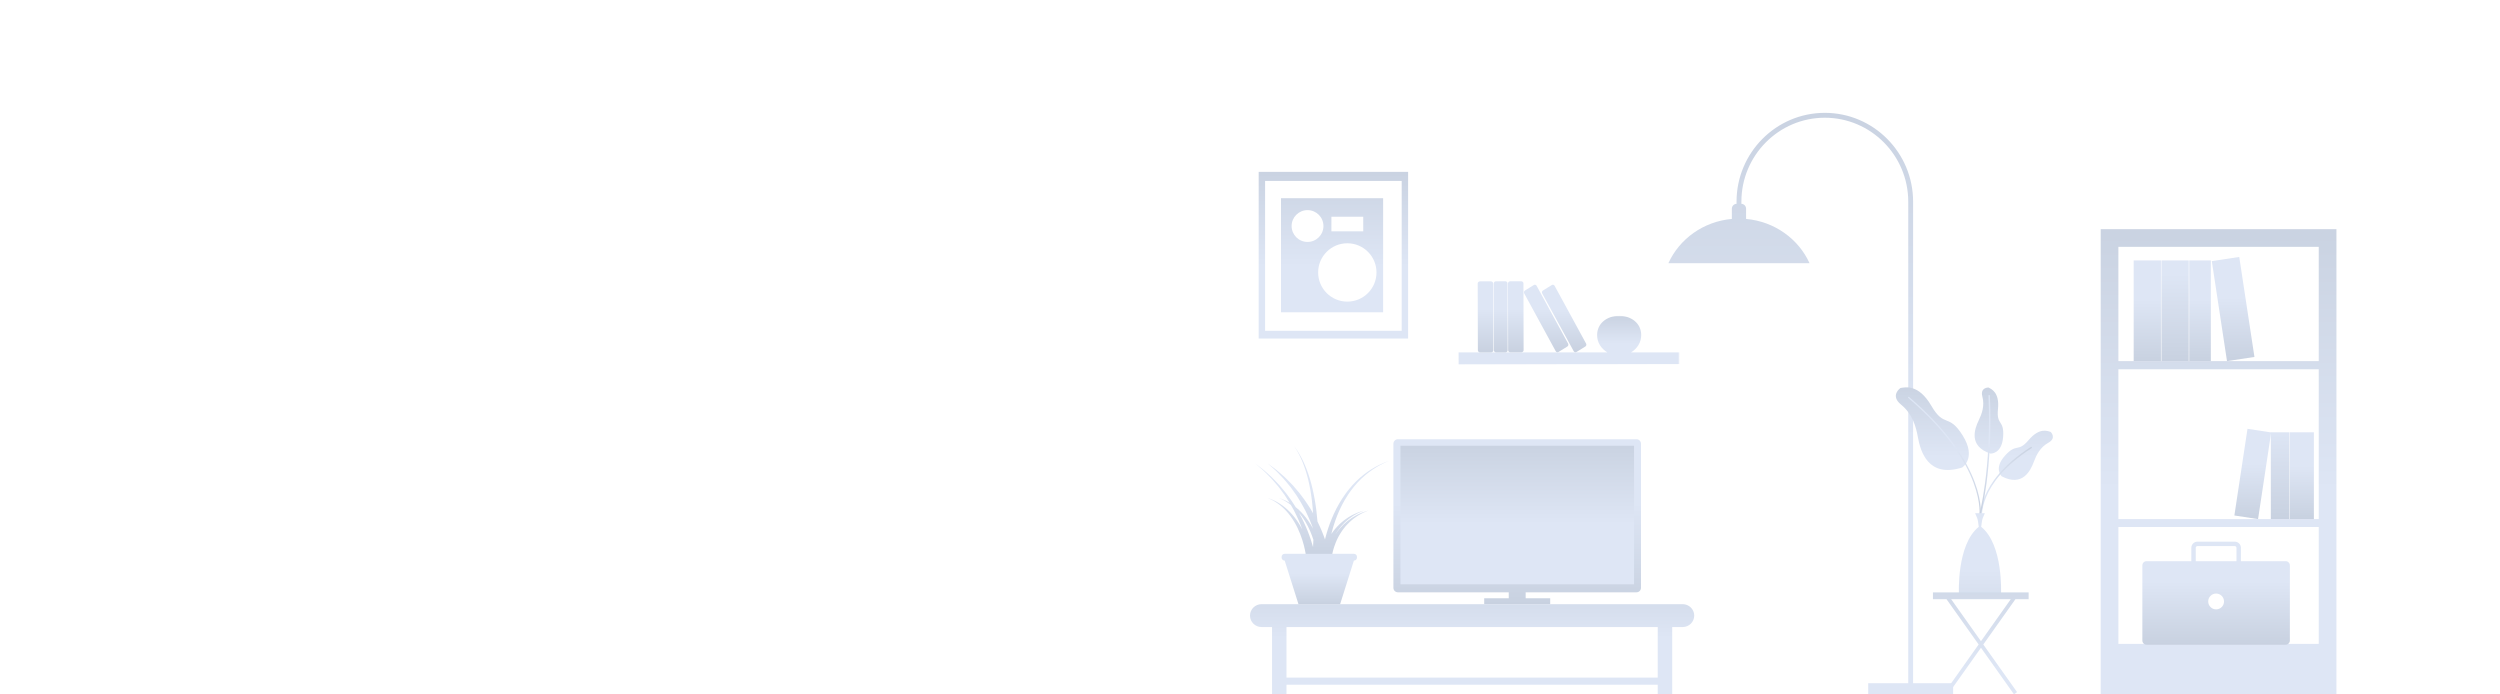 <?xml version="1.0" encoding="UTF-8"?>
<svg width="1440px" height="400px" viewBox="0 0 1440 400" version="1.1" xmlns="http://www.w3.org/2000/svg" xmlns:xlink="http://www.w3.org/1999/xlink">
    <!-- Generator: Sketch 53.1 (72631) - https://sketchapp.com -->
    <title>skyline_1440_home</title>
    <desc>Created with Sketch.</desc>
    <defs>
        <polygon id="path-1" points="0 0.5 164 0.5 164 335.5 0 335.5"></polygon>
        <linearGradient x1="50%" y1="100%" x2="50%" y2="-4.662%" id="linearGradient-3">
            <stop stop-color="#DEE6F5" offset="0.517%"></stop>
            <stop stop-color="#DEE6F5" offset="41.484%"></stop>
            <stop stop-color="#C8D1E0" offset="100%"></stop>
        </linearGradient>
        <linearGradient x1="50%" y1="100%" x2="50%" y2="-4.121%" id="linearGradient-4">
            <stop stop-color="#C8D1E0" offset="0%"></stop>
            <stop stop-color="#DEE6F5" offset="58.516%"></stop>
            <stop stop-color="#DEE6F5" offset="100%"></stop>
        </linearGradient>
        <linearGradient x1="50%" y1="99.459%" x2="50%" y2="-4.662%" id="linearGradient-5">
            <stop stop-color="#DEE6F5" offset="0%"></stop>
            <stop stop-color="#DEE6F5" offset="41.484%"></stop>
            <stop stop-color="#C8D1E0" offset="100%"></stop>
        </linearGradient>
        <linearGradient x1="50%" y1="99.459%" x2="50%" y2="-51.494%" id="linearGradient-6">
            <stop stop-color="#DEE6F5" offset="0%"></stop>
            <stop stop-color="#DEE6F5" offset="41.484%"></stop>
            <stop stop-color="#C8D1E0" offset="100%"></stop>
        </linearGradient>
        <linearGradient x1="50%" y1="100%" x2="50%" y2="-4.121%" id="linearGradient-7">
            <stop stop-color="#C8D1E0" offset="0%"></stop>
            <stop stop-color="#DEE6F5" offset="58.516%"></stop>
            <stop stop-color="#DEE6F5" offset="100%"></stop>
        </linearGradient>
        <linearGradient x1="50%" y1="100%" x2="50%" y2="-4.121%" id="linearGradient-8">
            <stop stop-color="#C8D1E0" offset="0%"></stop>
            <stop stop-color="#DEE6F5" offset="58.516%"></stop>
            <stop stop-color="#DEE6F5" offset="100%"></stop>
        </linearGradient>
        <polygon id="path-9" points="0 0.915 127.358 0.915 127.358 29 0 29"></polygon>
        <linearGradient x1="50%" y1="99.459%" x2="50%" y2="-4.662%" id="linearGradient-11">
            <stop stop-color="#DEE6F5" offset="0%"></stop>
            <stop stop-color="#DEE6F5" offset="41.484%"></stop>
            <stop stop-color="#C8D1E0" offset="100%"></stop>
        </linearGradient>
        <linearGradient x1="50%" y1="100%" x2="50%" y2="-4.121%" id="linearGradient-12">
            <stop stop-color="#C8D1E0" offset="0%"></stop>
            <stop stop-color="#DEE6F5" offset="58.516%"></stop>
            <stop stop-color="#DEE6F5" offset="100%"></stop>
        </linearGradient>
        <linearGradient x1="50%" y1="99.459%" x2="50%" y2="-4.662%" id="linearGradient-13">
            <stop stop-color="#DEE6F5" offset="0%"></stop>
            <stop stop-color="#DEE6F5" offset="41.484%"></stop>
            <stop stop-color="#C8D1E0" offset="100%"></stop>
        </linearGradient>
        <linearGradient x1="50%" y1="99.459%" x2="50%" y2="-4.662%" id="linearGradient-14">
            <stop stop-color="#DEE6F5" offset="0%"></stop>
            <stop stop-color="#DEE6F5" offset="41.484%"></stop>
            <stop stop-color="#C8D1E0" offset="100%"></stop>
        </linearGradient>
        <linearGradient x1="50%" y1="100%" x2="50%" y2="-4.121%" id="linearGradient-15">
            <stop stop-color="#C8D1E0" offset="0%"></stop>
            <stop stop-color="#DEE6F5" offset="58.516%"></stop>
            <stop stop-color="#DEE6F5" offset="100%"></stop>
        </linearGradient>
        <linearGradient x1="50%" y1="100%" x2="50%" y2="-4.662%" id="linearGradient-16">
            <stop stop-color="#C8D1E0" offset="0%"></stop>
            <stop stop-color="#DEE6F5" offset="58.516%"></stop>
            <stop stop-color="#DEE6F5" offset="99.483%"></stop>
        </linearGradient>
        <linearGradient x1="50%" y1="100%" x2="50%" y2="-47.292%" id="linearGradient-17">
            <stop stop-color="#C8D1E0" offset="0%"></stop>
            <stop stop-color="#DEE6F5" offset="58.516%"></stop>
            <stop stop-color="#DEE6F5" offset="100%"></stop>
        </linearGradient>
        <linearGradient x1="50%" y1="100%" x2="50%" y2="-4.662%" id="linearGradient-18">
            <stop stop-color="#C8D1E0" offset="0%"></stop>
            <stop stop-color="#DEE6F5" offset="58.516%"></stop>
            <stop stop-color="#DEE6F5" offset="99.483%"></stop>
        </linearGradient>
        <linearGradient x1="50%" y1="100%" x2="50%" y2="-4.121%" id="linearGradient-19">
            <stop stop-color="#C8D1E0" offset="0%"></stop>
            <stop stop-color="#DEE6F5" offset="58.516%"></stop>
            <stop stop-color="#DEE6F5" offset="100%"></stop>
        </linearGradient>
        <linearGradient x1="50%" y1="100%" x2="50%" y2="-4.662%" id="linearGradient-20">
            <stop stop-color="#C8D1E0" offset="0%"></stop>
            <stop stop-color="#DEE6F5" offset="58.516%"></stop>
            <stop stop-color="#DEE6F5" offset="99.483%"></stop>
        </linearGradient>
        <linearGradient x1="50%" y1="100%" x2="50%" y2="-74.841%" id="linearGradient-21">
            <stop stop-color="#C8D1E0" offset="0%"></stop>
            <stop stop-color="#DEE6F5" offset="58.516%"></stop>
            <stop stop-color="#DEE6F5" offset="100%"></stop>
        </linearGradient>
        <linearGradient x1="50%" y1="100%" x2="50%" y2="-4.121%" id="linearGradient-22">
            <stop stop-color="#C8D1E0" offset="0%"></stop>
            <stop stop-color="#DEE6F5" offset="58.516%"></stop>
            <stop stop-color="#DEE6F5" offset="100%"></stop>
        </linearGradient>
        <linearGradient x1="50%" y1="123.427%" x2="50%" y2="-4.662%" id="linearGradient-23">
            <stop stop-color="#DEE6F5" offset="0%"></stop>
            <stop stop-color="#DEE6F5" offset="41.484%"></stop>
            <stop stop-color="#C8D1E0" offset="100%"></stop>
        </linearGradient>
        <linearGradient x1="50%" y1="100%" x2="50%" y2="-4.121%" id="linearGradient-24">
            <stop stop-color="#C8D1E0" offset="0%"></stop>
            <stop stop-color="#DEE6F5" offset="58.516%"></stop>
            <stop stop-color="#DEE6F5" offset="100%"></stop>
        </linearGradient>
        <linearGradient x1="50%" y1="99.459%" x2="50%" y2="-4.662%" id="linearGradient-25">
            <stop stop-color="#DEE6F5" offset="0%"></stop>
            <stop stop-color="#DEE6F5" offset="41.484%"></stop>
            <stop stop-color="#C8D1E0" offset="100%"></stop>
        </linearGradient>
        <linearGradient x1="50%" y1="100%" x2="50%" y2="-4.121%" id="linearGradient-26">
            <stop stop-color="#C8D1E0" offset="0%"></stop>
            <stop stop-color="#DEE6F5" offset="58.516%"></stop>
            <stop stop-color="#DEE6F5" offset="100%"></stop>
        </linearGradient>
        <linearGradient x1="50%" y1="176.635%" x2="50%" y2="-4.121%" id="linearGradient-27">
            <stop stop-color="#C8D1E0" offset="0%"></stop>
            <stop stop-color="#DEE6F5" offset="58.516%"></stop>
            <stop stop-color="#DEE6F5" offset="100%"></stop>
        </linearGradient>
        <linearGradient x1="50%" y1="165.178%" x2="50%" y2="-52.141%" id="linearGradient-28">
            <stop stop-color="#DEE6F5" offset="0%"></stop>
            <stop stop-color="#DEE6F5" offset="41.484%"></stop>
            <stop stop-color="#C8D1E0" offset="100%"></stop>
        </linearGradient>
    </defs>
    <g id="skyline_1440_home" stroke="none" stroke-width="1" fill="none" fill-rule="evenodd">
        <g id="Group-5" transform="translate(720, 64)">
            <g id="Group-3" transform="translate(327, 168) scale(-1, 1) translate(-327, -168) translate(245, 0)">
                <mask id="mask-2" fill="white">
                    <use xlink:href="#path-1"></use>
                </mask>
                <g id="Clip-2"></g>
            </g>
            <g id="Group-11" transform="translate(490, 66)"></g>
            <path d="M56.055,109.737 C46.774,109.737 39.249,102.213 39.249,92.931 C39.249,83.649 46.774,76.125 56.055,76.125 C65.338,76.125 72.862,83.649 72.862,92.931 C72.862,102.213 65.338,109.737 56.055,109.737 L56.055,109.737 Z M23.971,66.193 C23.971,61.131 28.075,57.027 33.138,57.027 C38.201,57.027 42.305,61.131 42.305,66.193 C42.305,71.257 38.201,75.361 33.138,75.361 C28.075,75.361 23.971,71.257 23.971,66.193 L23.971,66.193 Z M46.889,69.249 L65.223,69.249 L65.223,60.846 L46.889,60.846 L46.889,69.249 Z M17.859,115.849 L76.682,115.849 L76.682,50.151 L17.859,50.151 L17.859,115.849 Z M8.692,126.544 L87.377,126.544 L87.377,40.22 L8.692,40.22 L8.692,126.544 Z M5,131 L91.069,131 L91.069,35 L5,35 L5,131 Z" id="Fill-1" fill="url(#linearGradient-3)"></path>
            <g id="Group-8" transform="translate(0, 188)">
                <g id="Group-7" transform="translate(82.369, 0.599)">
                    <g id="Group-3" transform="translate(0, 0)" fill="url(#linearGradient-4)">
                        <path d="M2.829,0.401 C1.396,0.401 0.234,1.557 0.234,2.984 L0.234,85.991 C0.234,87.419 1.396,88.574 2.829,88.574 L66.669,88.574 L66.669,91.998 L52.531,91.998 L52.531,95.401 L90.548,95.401 L90.548,91.998 L76.412,91.998 L76.412,88.574 L140.251,88.574 C141.684,88.574 142.846,87.419 142.846,85.991 L142.846,2.984 C142.846,1.557 141.684,0.401 140.251,0.401 L2.829,0.401 Z" id="Fill-1"></path>
                    </g>
                    <polygon id="Fill-4" fill="url(#linearGradient-5)" points="60.942 4.157 4.294 4.157 4.294 83.962 138.841 83.962 138.841 4.157"></polygon>
                </g>
                <path d="M21.021,138.303 L234.853,138.303 L234.853,109.182 L21.021,109.182 L21.021,138.303 Z M6.668,96 C2.986,96 0,98.951 0,102.591 C0,106.231 2.986,109.182 6.668,109.182 L12.686,109.182 L12.686,148 L21.021,148 L21.021,142.422 L234.853,142.422 L234.853,148 L243.188,148 L243.188,109.182 L249.205,109.182 C252.888,109.182 255.874,106.231 255.874,102.591 C255.874,98.951 252.888,96 249.205,96 L6.668,96 Z" id="Fill-6" fill="url(#linearGradient-6)"></path>
                <g id="Group-4" transform="translate(3.001, 5)">
                    <path d="M25.397,38.737 C25.32,38.599 25.244,38.459 25.168,38.32 C25.744,38.994 26.312,39.688 26.845,40.43 C27.617,41.461 28.318,42.568 28.991,43.685 C30.999,47.063 32.485,50.702 33.517,53.901 C33.46,55.451 33.386,56.864 33.307,58.11 C33.284,58.023 33.262,57.94 33.238,57.851 C32.897,56.637 32.506,55.271 32.004,53.807 C31.55,52.328 30.922,50.774 30.31,49.116 C29.626,47.485 28.933,45.754 28.098,44.018 C27.256,42.285 26.414,40.484 25.397,38.737 M74.335,9.477 C73.437,9.836 72.387,10.363 71.158,10.92 C70.551,11.216 69.931,11.578 69.263,11.934 C68.594,12.291 67.895,12.675 67.202,13.134 C66.506,13.59 65.749,14.017 65.022,14.546 C64.295,15.075 63.545,15.621 62.773,16.183 C62.034,16.79 61.274,17.413 60.499,18.05 C59.76,18.732 59.006,19.429 58.241,20.138 C57.519,20.892 56.76,21.639 56.036,22.435 C55.34,23.256 54.586,24.048 53.917,24.918 C53.241,25.784 52.532,26.639 51.905,27.558 C51.247,28.457 50.614,29.379 50.021,30.326 C48.794,32.197 47.712,34.157 46.687,36.106 C45.707,38.078 44.774,40.04 43.999,41.99 C42.398,45.874 41.239,49.629 40.398,52.885 C40.325,53.165 40.258,53.434 40.191,53.706 C40.17,53.647 40.152,53.591 40.13,53.533 C39.646,52.044 38.986,50.483 38.339,48.819 C37.621,47.182 36.892,45.448 36.021,43.711 C35.971,43.611 35.92,43.51 35.87,43.411 C35.547,39.393 35.05,35.111 34.303,30.858 C33.954,28.798 33.526,26.752 33.076,24.746 C32.6,22.745 32.089,20.787 31.526,18.912 C30.958,17.039 30.352,15.246 29.714,13.57 C29.081,11.892 28.402,10.339 27.751,8.919 C27.069,7.51 26.422,6.234 25.784,5.137 C25.19,4.016 24.543,3.114 24.078,2.334 C23.046,0.836 22.434,7.81597009e-14 22.434,7.81597009e-14 C22.434,7.81597009e-14 23.004,0.869 23.956,2.411 C24.379,3.213 24.976,4.139 25.509,5.284 C26.088,6.404 26.665,7.704 27.268,9.131 C27.841,10.571 28.435,12.14 28.977,13.83 C29.523,15.516 30.031,17.317 30.497,19.193 C30.959,21.07 31.364,23.027 31.733,25.021 C32.076,27.022 32.394,29.057 32.636,31.104 C32.948,33.627 33.165,36.149 33.319,38.623 C33.282,38.559 33.247,38.494 33.209,38.43 C32.693,37.552 32.207,36.652 31.66,35.781 C31.097,34.921 30.533,34.057 29.967,33.193 C28.887,31.438 27.58,29.835 26.39,28.201 C25.804,27.376 25.162,26.605 24.508,25.858 C23.866,25.105 23.231,24.361 22.607,23.63 C22.293,23.266 21.993,22.897 21.674,22.55 C21.344,22.213 21.016,21.879 20.693,21.548 C20.046,20.889 19.414,20.244 18.797,19.616 C17.604,18.327 16.33,17.257 15.181,16.245 C14.016,15.254 13.019,14.268 12.014,13.535 C11.024,12.79 10.16,12.139 9.448,11.604 C8.029,10.538 7.218,9.927 7.218,9.927 C7.218,9.927 7.974,10.606 9.295,11.792 C9.955,12.383 10.755,13.102 11.673,13.925 C12.601,14.735 13.509,15.801 14.572,16.878 C15.618,17.972 16.776,19.129 17.84,20.501 C18.391,21.169 18.956,21.854 19.533,22.554 C19.821,22.904 20.113,23.258 20.407,23.614 C20.689,23.981 20.951,24.37 21.227,24.751 C21.774,25.516 22.329,26.296 22.891,27.084 C23.463,27.864 24.023,28.665 24.522,29.518 C25.541,31.209 26.668,32.859 27.566,34.651 C28.038,35.529 28.509,36.408 28.98,37.284 C29.433,38.167 29.826,39.078 30.248,39.962 C31.114,41.72 31.806,43.523 32.501,45.249 C32.805,46.012 33.075,46.771 33.336,47.521 C32.466,45.917 31.495,44.308 30.406,42.769 C29.616,41.666 28.801,40.58 27.918,39.578 C27.057,38.559 26.138,37.618 25.217,36.749 C24.571,36.139 23.917,35.589 23.264,35.064 L22.268,33.485 C21.225,31.722 19.953,30.109 18.797,28.465 C18.229,27.633 17.603,26.857 16.966,26.103 C16.339,25.343 15.721,24.592 15.113,23.853 C14.805,23.487 14.513,23.114 14.202,22.762 C13.879,22.422 13.559,22.084 13.242,21.75 C12.609,21.082 11.99,20.428 11.387,19.794 C10.219,18.488 8.968,17.4 7.84,16.372 C6.696,15.363 5.716,14.362 4.727,13.613 C3.751,12.852 2.9,12.188 2.199,11.642 C0.799,10.551 -1.07291953e-12,9.927 -1.07291953e-12,9.927 C-1.07291953e-12,9.927 0.766,10.592 2.108,11.755 C2.777,12.335 3.59,13.04 4.523,13.847 C5.466,14.641 6.391,15.692 7.475,16.751 C8.541,17.83 9.723,18.968 10.813,20.324 C11.376,20.983 11.955,21.661 12.546,22.353 C12.841,22.699 13.14,23.049 13.442,23.401 C13.731,23.764 14.001,24.149 14.285,24.526 C14.846,25.286 15.418,26.057 15.997,26.839 C16.584,27.612 17.161,28.407 17.677,29.255 C18.39,30.392 19.15,31.515 19.859,32.674 C19.813,32.647 19.765,32.613 19.719,32.587 C18.869,32.047 18.026,31.663 17.306,31.282 C16.559,30.953 15.91,30.665 15.368,30.448 C14.269,30.057 13.64,29.834 13.64,29.834 C13.64,29.834 14.248,30.105 15.31,30.58 C15.831,30.84 16.452,31.175 17.162,31.557 C17.843,31.991 18.639,32.431 19.432,33.028 C19.799,33.278 20.17,33.56 20.543,33.854 C20.637,34.023 20.738,34.188 20.828,34.359 C21.318,35.235 21.808,36.111 22.297,36.983 C22.769,37.864 23.18,38.773 23.621,39.656 C24.524,41.412 25.254,43.214 25.987,44.941 C26.403,45.936 26.77,46.921 27.12,47.891 C26.201,46.164 25.156,44.426 23.984,42.769 C23.194,41.666 22.378,40.58 21.497,39.578 C20.635,38.559 19.716,37.618 18.795,36.749 C17.872,35.88 16.931,35.094 16.004,34.399 C15.074,33.71 14.172,33.088 13.297,32.587 C12.446,32.047 11.603,31.663 10.883,31.282 C10.136,30.953 9.487,30.665 8.946,30.448 C7.846,30.057 7.218,29.834 7.218,29.834 C7.218,29.834 7.826,30.105 8.888,30.58 C9.409,30.84 10.03,31.175 10.739,31.557 C11.421,31.991 12.217,32.431 13.01,33.028 C13.827,33.586 14.659,34.264 15.51,35.006 C16.358,35.753 17.209,36.587 18.036,37.497 C18.859,38.409 19.671,39.384 20.423,40.43 C21.195,41.461 21.895,42.568 22.569,43.685 C25.243,48.185 26.995,53.15 27.975,56.918 C28.473,58.803 28.784,60.396 28.978,61.505 C29.17,62.629 29.23,63.219 29.23,63.219 L31.074,62.937 C31.112,63.194 31.143,63.423 31.164,63.602 C31.217,64.059 31.247,64.302 31.247,64.302 L33.587,64.003 L36.165,64.248 C36.165,64.248 36.193,63.847 36.23,63.131 L37.192,62.983 C37.233,63.297 37.264,63.558 37.283,63.759 C37.327,64.207 37.35,64.445 37.35,64.445 L40.103,64.092 L41.716,64.192 C41.716,64.192 41.722,64.079 41.733,63.883 L42.924,63.731 C42.924,63.731 42.876,63.476 42.789,63.006 L44.21,63.253 C44.21,63.253 44.229,63.121 44.264,62.873 C44.294,62.649 44.354,62.301 44.449,61.837 C44.53,61.378 44.677,60.819 44.825,60.178 C45.013,59.546 45.18,58.814 45.456,58.045 C45.699,57.262 46.008,56.431 46.364,55.561 C46.688,54.675 47.158,53.801 47.577,52.859 C48.091,51.973 48.538,50.996 49.149,50.103 C49.731,49.19 50.329,48.261 51.032,47.411 C51.376,46.981 51.69,46.52 52.06,46.114 C52.435,45.71 52.808,45.307 53.178,44.909 C53.888,44.071 54.738,43.411 55.508,42.704 C56.259,41.969 57.13,41.45 57.897,40.87 C58.293,40.599 58.656,40.294 59.05,40.072 C59.445,39.848 59.825,39.633 60.191,39.425 C60.931,39.027 61.581,38.59 62.213,38.327 C62.845,38.055 63.395,37.818 63.848,37.624 C64.759,37.232 65.28,37.008 65.28,37.008 C65.28,37.008 64.741,37.182 63.798,37.487 C63.326,37.64 62.751,37.827 62.091,38.041 C61.427,38.247 60.739,38.623 59.95,38.958 C59.559,39.133 59.151,39.317 58.729,39.507 C58.306,39.696 57.912,39.969 57.481,40.208 C56.645,40.724 55.696,41.182 54.855,41.86 C53.997,42.51 53.047,43.122 52.232,43.917 C51.807,44.297 51.379,44.68 50.95,45.065 C50.523,45.455 50.151,45.9 49.748,46.318 C48.927,47.145 48.209,48.057 47.505,48.964 C47.011,49.56 46.593,50.198 46.179,50.825 C46.322,50.581 46.471,50.339 46.632,50.103 C47.214,49.19 47.812,48.261 48.515,47.411 C48.86,46.981 49.174,46.52 49.544,46.114 C49.918,45.71 50.292,45.307 50.663,44.909 C51.372,44.071 52.221,43.411 52.992,42.704 C53.743,41.969 54.614,41.45 55.381,40.87 C55.777,40.599 56.139,40.294 56.534,40.072 C56.928,39.848 57.309,39.633 57.674,39.425 C58.415,39.027 59.064,38.59 59.698,38.327 C60.329,38.055 60.879,37.818 61.333,37.624 C62.243,37.232 62.763,37.008 62.763,37.008 C62.763,37.008 62.225,37.182 61.283,37.487 C60.809,37.64 60.235,37.827 59.575,38.041 C58.911,38.247 58.222,38.623 57.433,38.958 C57.043,39.133 56.635,39.317 56.213,39.507 C55.79,39.696 55.395,39.969 54.965,40.208 C54.129,40.724 53.179,41.182 52.338,41.86 C51.48,42.51 50.531,43.122 49.715,43.917 C49.291,44.297 48.863,44.68 48.433,45.065 C48.006,45.455 47.635,45.9 47.231,46.318 C46.411,47.145 45.692,48.057 44.989,48.964 C44.57,49.47 44.206,50.007 43.851,50.541 C44.445,48.116 45.189,45.506 46.152,42.811 C46.814,40.882 47.627,38.938 48.488,36.976 C49.394,35.037 50.354,33.08 51.459,31.204 C51.993,30.254 52.565,29.327 53.165,28.423 C53.733,27.496 54.383,26.633 55.002,25.755 C55.616,24.873 56.314,24.068 56.956,23.232 C57.626,22.422 58.333,21.657 59.004,20.883 C59.722,20.152 60.428,19.433 61.12,18.729 C61.852,18.068 62.569,17.42 63.266,16.79 C64.001,16.2 64.713,15.627 65.405,15.072 C66.096,14.516 66.823,14.059 67.489,13.577 C68.153,13.088 68.826,12.675 69.471,12.292 C70.117,11.907 70.715,11.517 71.302,11.195 C72.495,10.586 73.517,10.009 74.394,9.609 C76.16,8.831 77.168,8.385 77.168,8.385 C77.168,8.385 76.138,8.783 74.335,9.477" id="Fill-1" fill="url(#linearGradient-7)"></path>
                    <path d="M56.891,62 L16.932,62 C15.983,62 15.212,62.779 15.212,63.738 L15.212,64.168 C15.212,65.128 15.983,65.906 16.932,65.906 L16.987,65.906 L24.912,91 L36.912,91 L47.078,91 L48.912,91 L56.837,65.906 L56.891,65.906 C57.841,65.906 58.612,65.128 58.612,64.168 L58.612,63.738 C58.612,62.779 57.841,62 56.891,62" id="Fill-6" fill="url(#linearGradient-8)"></path>
                </g>
            </g>
            <g id="Group-14" transform="translate(120, 98)">
                <g id="Group-3" transform="translate(0, 19)">
                    <mask id="mask-10" fill="white">
                        <use xlink:href="#path-9"></use>
                    </mask>
                    <g id="Clip-2"></g>
                    <path d="M127.344,22 L99.448,22 C102.995,19.827 105.347,16.316 105.337,11.974 C105.323,5.228 99.626,0.9 92.612,0.915 C85.596,0.931 79.919,5.284 79.934,12.03 C79.944,16.372 82.312,19.842 85.867,22 L0,22 L0.014,29 L127.358,28.72 L127.344,22 Z" id="Fill-1" fill="url(#linearGradient-11)" mask="url(#mask-10)"></path>
                </g>
                <path d="M12.614,41 C11.865,41.001 11.254,40.447 11.253,39.762 L11.16,1.298 C11.158,0.614 11.765,0.057 12.516,0.055 L18.706,0.043 C19.456,0.041 20.065,0.596 20.067,1.28 L20.16,39.744 C20.161,40.429 19.555,40.986 18.804,40.987 L12.614,41 Z M27.195,40.965 L21.693,40.978 C21.026,40.979 20.485,40.425 20.483,39.74 L20.4,1.276 C20.398,0.591 20.939,0.035 21.605,0.033 L27.108,0.021 C27.775,0.019 28.316,0.574 28.317,1.258 L28.4,39.722 C28.401,40.408 27.862,40.964 27.195,40.965 Z M30.054,40.957 C29.304,40.958 28.694,40.403 28.693,39.719 L28.6,1.255 C28.598,0.57 29.206,0.014 29.956,0.012 L36.146,5.24909536e-06 C36.897,-0.002 37.505,0.552 37.507,1.237 L37.6,39.701 C37.601,40.385 36.995,40.943 36.244,40.944 L30.054,40.957 Z M56.091,40.296 L37.958,7.025 C37.635,6.431 37.824,5.672 38.381,5.329 L43.496,2.168 C44.053,1.824 44.766,2.026 45.089,2.619 L63.222,35.889 C63.544,36.482 63.356,37.242 62.799,37.585 L57.683,40.746 C57.126,41.091 56.413,40.888 56.091,40.296 Z M66.451,40.296 L48.318,7.024 C47.995,6.431 48.184,5.673 48.741,5.328 L53.857,2.168 C54.413,1.824 55.126,2.026 55.449,2.618 L73.582,35.889 C73.905,36.482 73.716,37.241 73.159,37.585 L68.043,40.746 C67.487,41.09 66.774,40.888 66.451,40.296 Z" id="Combined-Shape" fill="url(#linearGradient-12)"></path>
            </g>
        </g>
        <path d="M1080.254,126.106 C1063.87,127.562 1050.064,137.619 1043.708,151.589 L1125,151.589 C1118.644,137.619 1104.838,127.562 1088.454,126.106 L1088.454,120.232 C1088.454,118.701 1087.255,117.461 1085.752,117.385 L1085.752,116.151 C1085.752,87.946 1062.941,65 1034.903,65 C1006.865,65 984.056,87.946 984.056,116.151 L984.056,393.535 L961,393.535 L961,400 L1009.906,400 L1009.906,393.535 L986.851,393.535 L986.851,116.151 C986.851,89.496 1008.407,67.812 1034.904,67.812 C1061.399,67.812 1082.955,89.496 1082.955,116.151 L1082.955,117.385 C1081.452,117.461 1080.254,118.701 1080.254,120.232 L1080.254,126.106 Z" id="Fill-1" fill="url(#linearGradient-13)" transform="translate(1043, 232.5) scale(-1, 1) translate(-1043, -232.5) "></path>
        <g id="Group" transform="translate(1210, 132)">
            <path d="M1.57740487e-12,0 L1.57740487e-12,238.868 L1.57740487e-12,249.047 L1.57740487e-12,268 L135.788,268 L135.788,0 L1.57740487e-12,0 Z M10.19,76 L125.597,76 L125.597,10.18 L10.19,10.18 L10.19,76 Z M10.19,167 L125.597,167 L125.597,80.704 L10.19,80.704 L10.19,167 Z M10.19,238.868 L125.597,238.868 L125.597,171.545 L10.19,171.545 L10.19,238.868 Z" id="Fill-1" fill="url(#linearGradient-14)"></path>
            <polygon id="Fill-2" fill="url(#linearGradient-15)" points="19 76 34.7 76 34.7 18 19 18"></polygon>
            <polygon id="Fill-3" fill="url(#linearGradient-16)" points="79.806 16 64 18.403 72.754 76 88.561 73.597"></polygon>
            <polygon id="Fill-4" fill="url(#linearGradient-17)" points="35 76 50.7 76 50.7 18 35 18"></polygon>
            <polygon id="Fill-5" fill="url(#linearGradient-18)" points="51 76 63.447 76 63.447 18 51 18"></polygon>
            <g id="Group-2" transform="translate(77, 115)">
                <polygon id="Fill-6" fill="url(#linearGradient-19)" points="7.553 0 21.191 2.083 13.637 52 0 49.917"></polygon>
                <polygon id="Fill-7" fill="url(#linearGradient-20)" points="32 52 45.794 52 45.794 2 32 2"></polygon>
                <polygon id="Fill-8" fill="url(#linearGradient-21)" points="21 52 31.74 52 31.74 2 21 2"></polygon>
            </g>
            <path d="M78.209,191.235 L54.754,191.235 L54.754,183.519 C54.754,182.983 55.19,182.548 55.725,182.548 L77.239,182.548 C77.774,182.548 78.209,182.983 78.209,183.519 L78.209,191.235 Z M66.482,219.002 C63.962,219.002 61.921,216.96 61.921,214.442 C61.921,211.923 63.962,209.882 66.482,209.882 C69,209.882 71.043,211.923 71.043,214.442 C71.043,216.96 69,219.002 66.482,219.002 L66.482,219.002 Z M106.545,191.235 L106.245,191.235 L80.757,191.235 L80.757,183.519 C80.757,181.578 79.178,180 77.239,180 L55.725,180 C53.785,180 52.206,181.578 52.206,183.519 L52.206,191.235 L26.717,191.235 L26.418,191.235 C25.082,191.235 24,192.318 24,193.653 L24,236.94 C24,238.276 25.082,239.359 26.418,239.359 L106.545,239.359 C107.881,239.359 108.963,238.276 108.963,236.94 L108.963,193.653 C108.963,192.318 107.881,191.235 106.545,191.235 L106.545,191.235 Z" id="Fill-9" fill="url(#linearGradient-22)"></path>
        </g>
        <g id="Group-18" transform="translate(1092, 223)">
            <path d="M2.661,0.48 C5.409,0.119 13.031,-2.023 20.513,10.836 C27.996,23.695 30.36,14.785 38.513,27.851 C46.666,40.917 38.207,46.28 38.207,46.28 C18.575,52.513 14.164,36.867 12.708,28.828 C11.574,22.571 9.523,15.352 2.991,10.048 C-3.541,4.746 2.661,0.48 2.661,0.48 Z M89.228,25.827 C89.228,25.827 92.749,29.295 87.919,31.976 C83.088,34.655 80.934,39.089 79.484,43.003 C77.621,48.034 72.976,57.644 60.998,51.364 C60.998,51.364 56.143,46.927 62.913,39.414 C69.682,31.902 70.189,37.932 76.5,30.476 C82.811,23.021 87.493,25.279 89.228,25.827 Z M53.369,0.214 C54.967,1.085 59.839,2.898 58.833,12.615 C57.83,22.331 62.53,18.518 61.802,28.604 C61.074,38.691 54.511,38.263 54.511,38.263 C41.684,33.975 45.396,23.969 47.733,19.141 C49.551,15.383 51.257,10.758 49.842,5.417 C48.428,0.078 53.369,0.214 53.369,0.214 Z" id="Combined-Shape" fill="url(#linearGradient-23)"></path>
            <path d="M48.493,74.405 C48.493,74.405 53.074,44.98 7.403,5.942" id="Stroke-4" stroke="url(#linearGradient-24)" stroke-width="0.742" stroke-linecap="round" stroke-linejoin="round"></path>
            <path d="M49.268,75.92 C49.268,75.92 46.027,55.356 77.997,34.777" id="Stroke-8" stroke="url(#linearGradient-25)" stroke-width="0.834" stroke-linecap="round" stroke-linejoin="round"></path>
            <path d="M48.462,73.556 C48.462,73.556 55.622,47.713 53.771,4.946" id="Stroke-12" stroke="url(#linearGradient-26)" stroke-width="0.834" stroke-linecap="round" stroke-linejoin="round"></path>
            <path d="M49.551,77.661 C49.633,76.916 49.8,76.184 50.047,75.481 L51.254,72.604 L48.462,72.604 L45.669,72.604 L46.878,75.481 C47.125,76.184 47.292,76.916 47.375,77.661 L47.77,80.447 C34.953,90.754 36.338,118.863 36.338,118.863 L48.462,118.863 L60.587,118.863 C60.587,118.863 61.973,90.754 49.155,80.447 L49.551,77.661 Z" id="Fill-14" fill="url(#linearGradient-27)"></path>
            <path d="M49.039,146.343 L31.867,122.133 L66.212,122.133 L49.039,146.343 Z M76.488,122.133 L76.488,118.225 L21.375,118.225 L21.375,122.133 L29.191,122.133 L47.702,148.23 L28.253,175.647 L30.034,176.909 L49.039,150.117 L68.046,176.909 L69.827,175.647 L50.377,148.23 L68.888,122.133 L76.488,122.133 Z" id="Fill-16" fill="url(#linearGradient-28)"></path>
        </g>
    </g>
</svg>